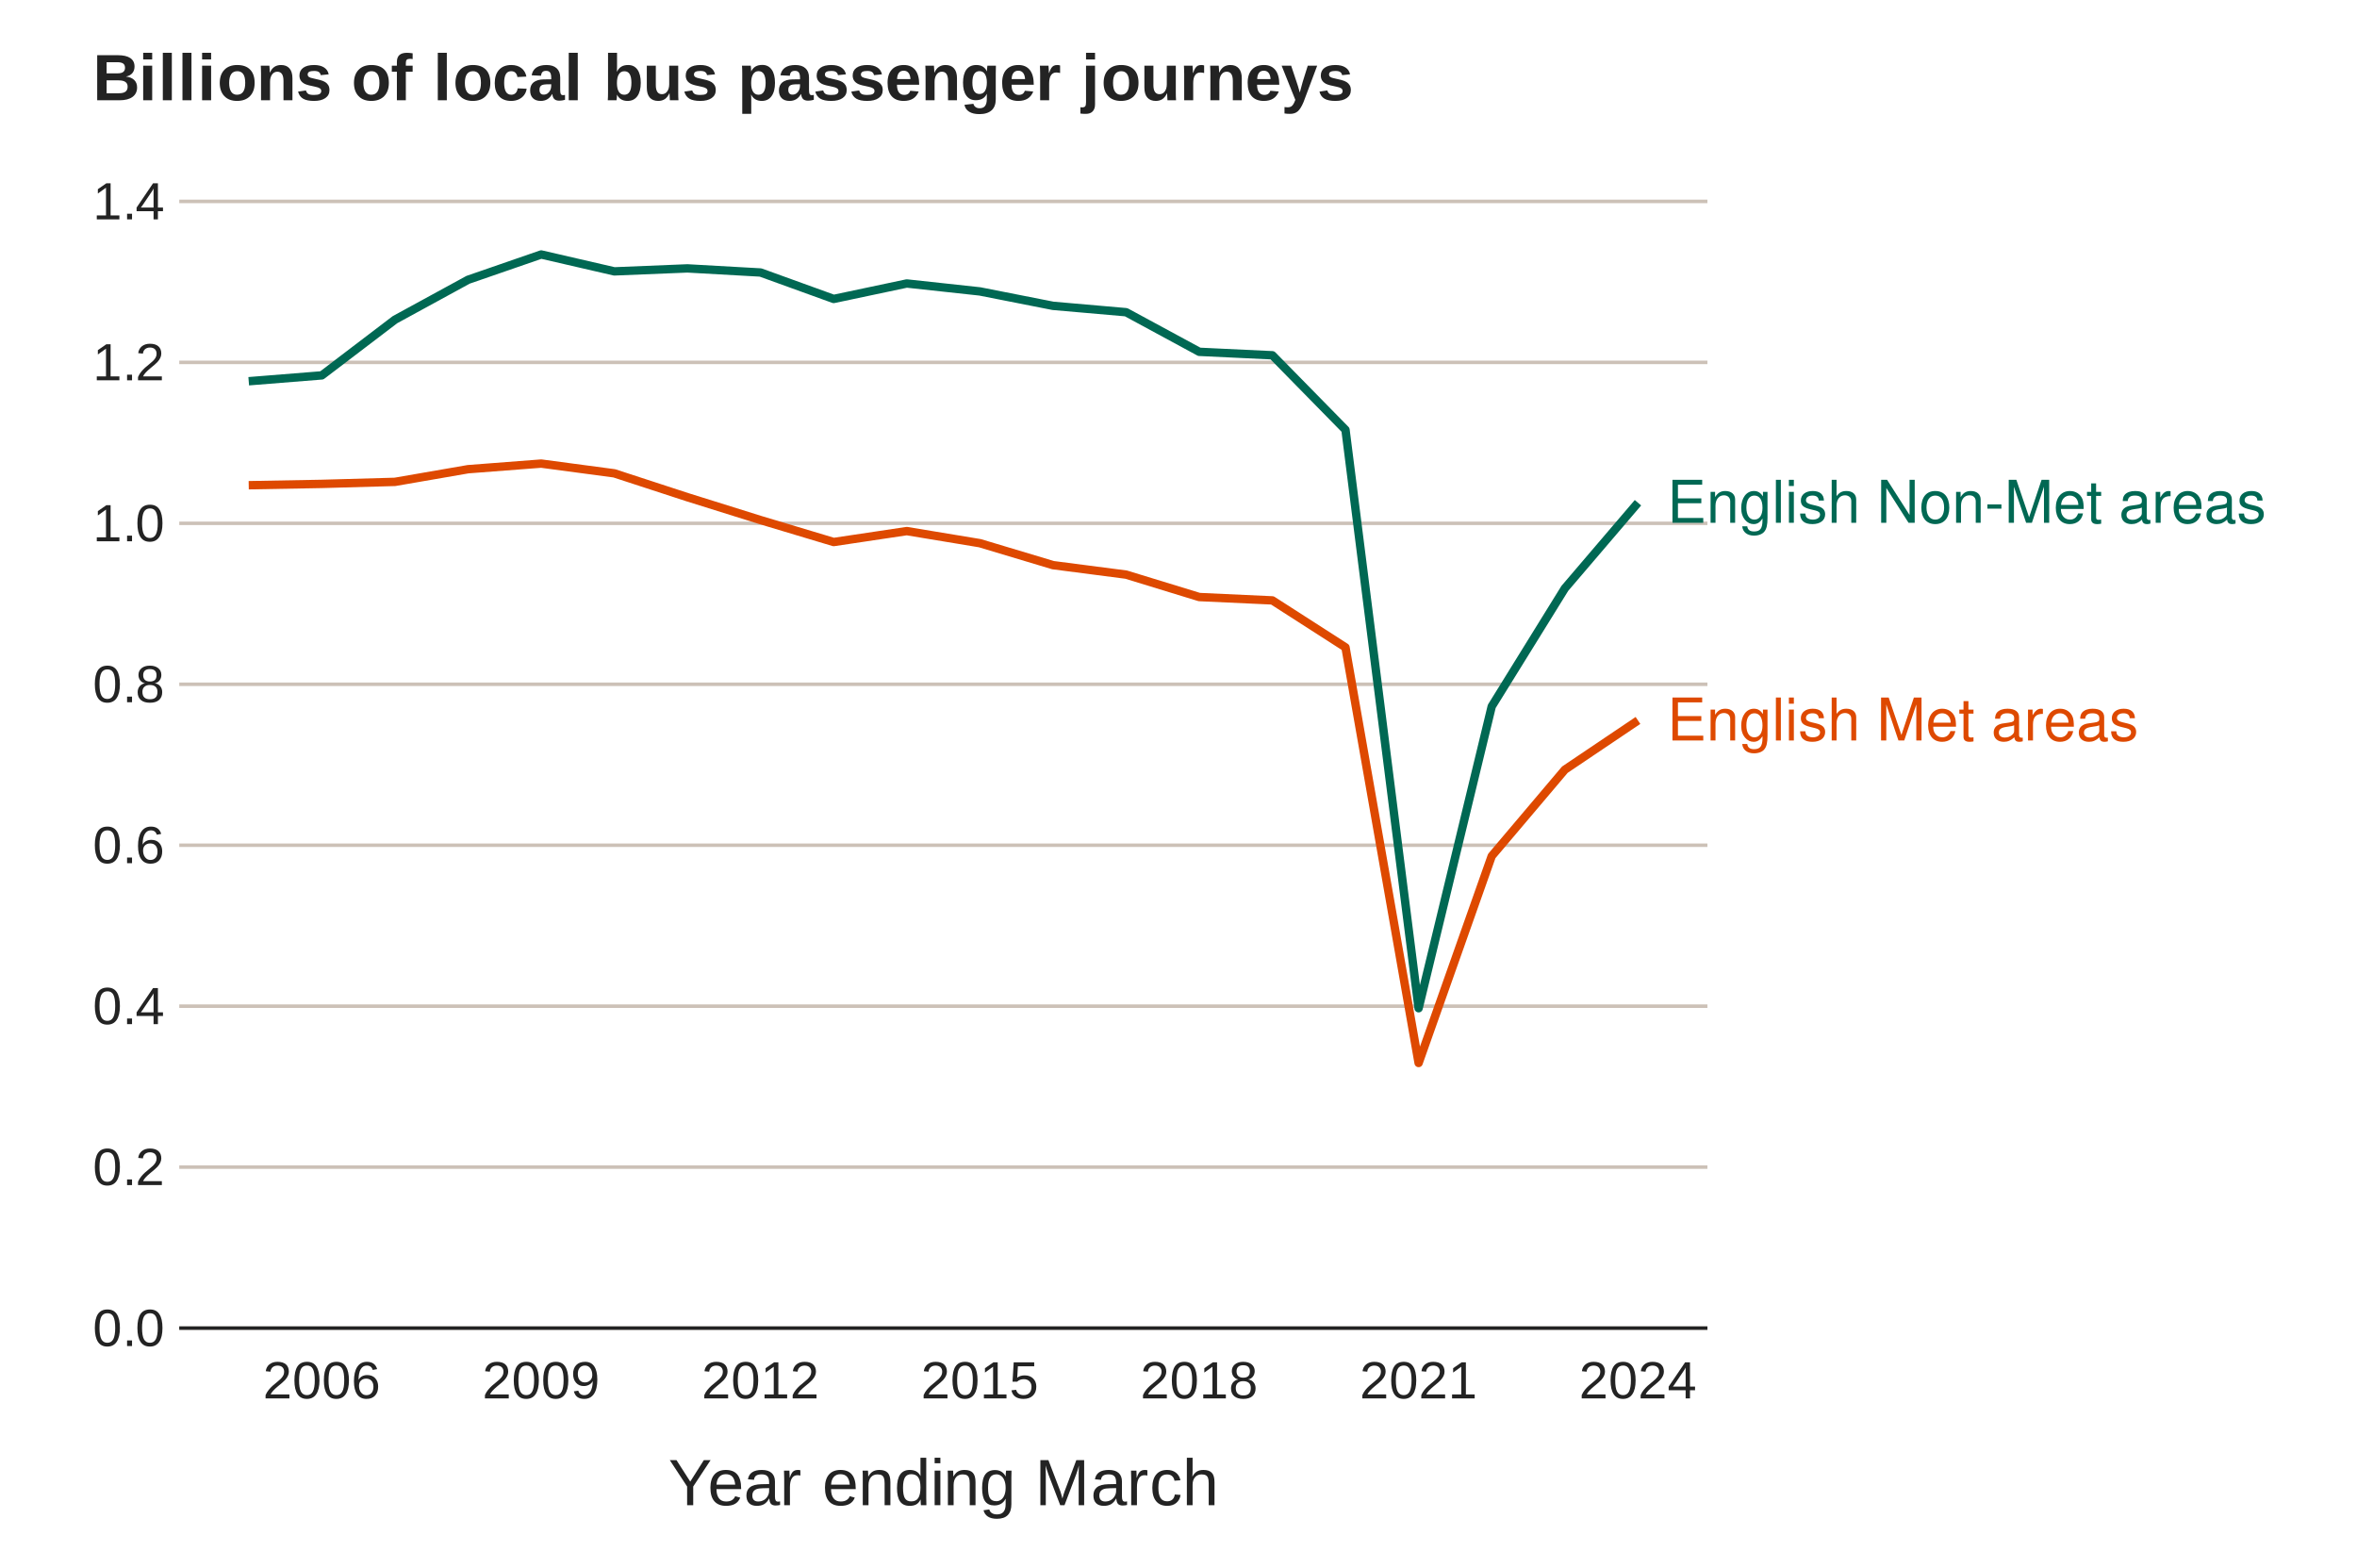 <?xml version="1.0" encoding="UTF-8"?>
<svg xmlns="http://www.w3.org/2000/svg" xmlns:xlink="http://www.w3.org/1999/xlink" width="720pt" height="479pt" viewBox="0 0 720 479" version="1.1">
<defs>
<g>
<symbol overflow="visible" id="glyph0-0">
<path style="stroke:none;" d=""/>
</symbol>
<symbol overflow="visible" id="glyph0-1">
<path style="stroke:none;" d="M 3.297 -5.969 L 10.438 -5.969 L 10.438 -7.453 L 3.297 -7.453 L 3.297 -11.641 L 10.703 -11.641 L 10.703 -13.125 L 1.625 -13.125 L 1.625 0 L 11.031 0 L 11.031 -1.469 L 3.297 -1.469 Z M 3.297 -5.969 "/>
</symbol>
<symbol overflow="visible" id="glyph0-2">
<path style="stroke:none;" d="M 1.266 -9.438 L 1.266 0 L 2.766 0 L 2.766 -5.203 C 2.766 -7.125 3.781 -8.391 5.328 -8.391 C 6.516 -8.391 7.266 -7.672 7.266 -6.531 L 7.266 0 L 8.766 0 L 8.766 -7.125 C 8.766 -8.688 7.594 -9.703 5.781 -9.703 C 4.375 -9.703 3.469 -9.156 2.641 -7.844 L 2.641 -9.438 Z M 1.266 -9.438 "/>
</symbol>
<symbol overflow="visible" id="glyph0-3">
<path style="stroke:none;" d="M 7.266 -9.438 L 7.266 -8.062 C 6.516 -9.203 5.688 -9.703 4.5 -9.703 C 2.219 -9.703 0.625 -7.578 0.625 -4.547 C 0.625 -2.969 1.016 -1.812 1.812 -0.859 C 2.516 -0.031 3.422 0.406 4.391 0.406 C 5.531 0.406 6.344 -0.094 7.125 -1.281 L 7.125 -0.797 C 7.125 1.734 6.422 2.656 4.547 2.656 C 3.281 2.656 2.609 2.156 2.469 1.078 L 0.938 1.078 C 1.078 2.828 2.469 3.922 4.516 3.922 C 5.906 3.922 7.062 3.469 7.672 2.719 C 8.391 1.844 8.656 0.672 8.656 -1.547 L 8.656 -9.438 Z M 4.641 -8.312 C 6.234 -8.312 7.125 -6.984 7.125 -4.594 C 7.125 -2.297 6.203 -0.969 4.641 -0.969 C 3.094 -0.969 2.203 -2.328 2.203 -4.641 C 2.203 -6.953 3.094 -8.312 4.641 -8.312 Z M 4.641 -8.312 "/>
</symbol>
<symbol overflow="visible" id="glyph0-4">
<path style="stroke:none;" d="M 2.734 -13.125 L 1.219 -13.125 L 1.219 0 L 2.734 0 Z M 2.734 -13.125 "/>
</symbol>
<symbol overflow="visible" id="glyph0-5">
<path style="stroke:none;" d="M 2.703 -9.438 L 1.203 -9.438 L 1.203 0 L 2.703 0 Z M 2.703 -13.125 L 1.188 -13.125 L 1.188 -11.234 L 2.703 -11.234 Z M 2.703 -13.125 "/>
</symbol>
<symbol overflow="visible" id="glyph0-6">
<path style="stroke:none;" d="M 7.891 -6.797 C 7.859 -8.656 6.641 -9.703 4.469 -9.703 C 2.266 -9.703 0.844 -8.562 0.844 -6.828 C 0.844 -5.344 1.609 -4.641 3.828 -4.109 L 5.234 -3.766 C 6.281 -3.516 6.703 -3.125 6.703 -2.469 C 6.703 -1.562 5.812 -0.969 4.5 -0.969 C 3.688 -0.969 3 -1.203 2.625 -1.609 C 2.391 -1.875 2.281 -2.141 2.203 -2.812 L 0.609 -2.812 C 0.688 -0.625 1.906 0.406 4.375 0.406 C 6.75 0.406 8.266 -0.75 8.266 -2.578 C 8.266 -3.984 7.469 -4.75 5.594 -5.203 L 4.156 -5.547 C 2.938 -5.828 2.406 -6.234 2.406 -6.891 C 2.406 -7.781 3.188 -8.312 4.406 -8.312 C 5.609 -8.312 6.266 -7.797 6.297 -6.797 Z M 7.891 -6.797 "/>
</symbol>
<symbol overflow="visible" id="glyph0-7">
<path style="stroke:none;" d="M 1.266 -13.125 L 1.266 0 L 2.75 0 L 2.75 -5.203 C 2.75 -7.125 3.766 -8.391 5.312 -8.391 C 5.812 -8.391 6.281 -8.25 6.641 -7.969 C 7.078 -7.656 7.25 -7.203 7.25 -6.531 L 7.25 0 L 8.75 0 L 8.75 -7.125 C 8.75 -8.719 7.609 -9.703 5.781 -9.703 C 4.453 -9.703 3.641 -9.281 2.75 -8.141 L 2.75 -13.125 Z M 1.266 -13.125 "/>
</symbol>
<symbol overflow="visible" id="glyph0-8">
<path style="stroke:none;" d=""/>
</symbol>
<symbol overflow="visible" id="glyph0-9">
<path style="stroke:none;" d="M 8.422 0 L 12.109 -11 L 12.109 0 L 13.703 0 L 13.703 -13.125 L 11.375 -13.125 L 7.562 -1.688 L 3.672 -13.125 L 1.344 -13.125 L 1.344 0 L 2.938 0 L 2.938 -11 L 6.656 0 Z M 8.422 0 "/>
</symbol>
<symbol overflow="visible" id="glyph0-10">
<path style="stroke:none;" d="M 9.234 -4.219 C 9.234 -5.656 9.125 -6.516 8.859 -7.219 C 8.25 -8.766 6.797 -9.703 5.047 -9.703 C 2.406 -9.703 0.719 -7.703 0.719 -4.594 C 0.719 -1.469 2.344 0.406 5 0.406 C 7.156 0.406 8.656 -0.812 9.031 -2.859 L 7.531 -2.859 C 7.109 -1.625 6.266 -0.969 5.062 -0.969 C 4.109 -0.969 3.297 -1.406 2.797 -2.203 C 2.438 -2.734 2.297 -3.281 2.281 -4.219 Z M 2.328 -5.438 C 2.453 -7.188 3.516 -8.312 5.016 -8.312 C 6.547 -8.312 7.609 -7.125 7.609 -5.438 Z M 2.328 -5.438 "/>
</symbol>
<symbol overflow="visible" id="glyph0-11">
<path style="stroke:none;" d="M 4.578 -9.438 L 3.031 -9.438 L 3.031 -12.031 L 1.531 -12.031 L 1.531 -9.438 L 0.25 -9.438 L 0.25 -8.203 L 1.531 -8.203 L 1.531 -1.078 C 1.531 -0.109 2.172 0.406 3.344 0.406 C 3.75 0.406 4.062 0.375 4.578 0.281 L 4.578 -0.969 C 4.359 -0.922 4.156 -0.906 3.859 -0.906 C 3.203 -0.906 3.031 -1.078 3.031 -1.75 L 3.031 -8.203 L 4.578 -8.203 Z M 4.578 -9.438 "/>
</symbol>
<symbol overflow="visible" id="glyph0-12">
<path style="stroke:none;" d="M 9.625 -0.875 C 9.469 -0.844 9.391 -0.844 9.312 -0.844 C 8.781 -0.844 8.5 -1.109 8.5 -1.578 L 8.5 -7.125 C 8.5 -8.797 7.266 -9.703 4.953 -9.703 C 3.562 -9.703 2.469 -9.312 1.812 -8.609 C 1.391 -8.125 1.203 -7.578 1.172 -6.641 L 2.688 -6.641 C 2.812 -7.797 3.484 -8.312 4.891 -8.312 C 6.266 -8.312 7 -7.812 7 -6.906 L 7 -6.516 C 6.984 -5.875 6.656 -5.641 5.438 -5.469 C 3.312 -5.203 2.984 -5.125 2.406 -4.891 C 1.312 -4.422 0.75 -3.594 0.75 -2.375 C 0.75 -0.672 1.938 0.406 3.859 0.406 C 5.047 0.406 6 0 7.062 -0.969 C 7.156 0 7.625 0.406 8.609 0.406 C 8.922 0.406 9.125 0.375 9.625 0.25 Z M 7 -2.969 C 7 -2.469 6.859 -2.156 6.406 -1.75 C 5.797 -1.188 5.062 -0.906 4.172 -0.906 C 3 -0.906 2.328 -1.453 2.328 -2.406 C 2.328 -3.406 2.969 -3.906 4.594 -4.141 C 6.188 -4.359 6.5 -4.422 7 -4.656 Z M 7 -2.969 "/>
</symbol>
<symbol overflow="visible" id="glyph0-13">
<path style="stroke:none;" d="M 1.234 -9.438 L 1.234 0 L 2.75 0 L 2.75 -4.891 C 2.766 -7.156 3.703 -8.172 5.781 -8.125 L 5.781 -9.641 C 5.531 -9.688 5.375 -9.703 5.203 -9.703 C 4.234 -9.703 3.484 -9.125 2.625 -7.719 L 2.625 -9.438 Z M 1.234 -9.438 "/>
</symbol>
<symbol overflow="visible" id="glyph0-14">
<path style="stroke:none;" d="M 11.625 -13.125 L 10.047 -13.125 L 10.047 -2.391 L 3.188 -13.125 L 1.375 -13.125 L 1.375 0 L 2.953 0 L 2.953 -10.641 L 9.734 0 L 11.625 0 Z M 11.625 -13.125 "/>
</symbol>
<symbol overflow="visible" id="glyph0-15">
<path style="stroke:none;" d="M 4.891 -9.703 C 2.234 -9.703 0.641 -7.812 0.641 -4.641 C 0.641 -1.453 2.234 0.406 4.906 0.406 C 7.578 0.406 9.188 -1.469 9.188 -4.578 C 9.188 -7.844 7.625 -9.703 4.891 -9.703 Z M 4.906 -8.312 C 6.609 -8.312 7.609 -6.938 7.609 -4.594 C 7.609 -2.359 6.562 -0.969 4.906 -0.969 C 3.234 -0.969 2.219 -2.359 2.219 -4.641 C 2.219 -6.938 3.234 -8.312 4.906 -8.312 Z M 4.906 -8.312 "/>
</symbol>
<symbol overflow="visible" id="glyph0-16">
<path style="stroke:none;" d="M 5.109 -5.609 L 0.828 -5.609 L 0.828 -4.312 L 5.109 -4.312 Z M 5.109 -5.609 "/>
</symbol>
<symbol overflow="visible" id="glyph1-0">
<path style="stroke:none;" d="M 1.609 -11.016 L 10.391 -11.016 L 10.391 0 L 1.609 0 Z M 2.203 -10.422 L 2.203 -0.594 L 9.797 -0.594 L 9.797 -10.422 Z M 2.203 -10.422 "/>
</symbol>
<symbol overflow="visible" id="glyph1-1">
<path style="stroke:none;" d="M 8.281 -5.516 C 8.281 -3.672 7.953 -2.266 7.297 -1.297 C 6.648 -0.328 5.695 0.156 4.438 0.156 C 3.164 0.156 2.211 -0.32 1.578 -1.281 C 0.941 -2.25 0.625 -3.66 0.625 -5.516 C 0.625 -7.398 0.93 -8.812 1.547 -9.75 C 2.172 -10.695 3.148 -11.172 4.484 -11.172 C 5.773 -11.172 6.727 -10.691 7.344 -9.734 C 7.969 -8.785 8.281 -7.379 8.281 -5.516 Z M 6.844 -5.516 C 6.844 -7.098 6.66 -8.242 6.297 -8.953 C 5.93 -9.672 5.328 -10.031 4.484 -10.031 C 3.617 -10.031 2.992 -9.676 2.609 -8.969 C 2.234 -8.27 2.047 -7.117 2.047 -5.516 C 2.047 -3.953 2.238 -2.805 2.625 -2.078 C 3.008 -1.359 3.617 -1 4.453 -1 C 5.273 -1 5.879 -1.367 6.266 -2.109 C 6.648 -2.848 6.844 -3.984 6.844 -5.516 Z M 6.844 -5.516 "/>
</symbol>
<symbol overflow="visible" id="glyph1-2">
<path style="stroke:none;" d="M 1.469 0 L 1.469 -1.719 L 2.984 -1.719 L 2.984 0 Z M 1.469 0 "/>
</symbol>
<symbol overflow="visible" id="glyph1-3">
<path style="stroke:none;" d="M 0.812 0 L 0.812 -1 C 1.07 -1.602 1.395 -2.141 1.781 -2.609 C 2.164 -3.078 2.566 -3.5 2.984 -3.875 C 3.41 -4.25 3.828 -4.598 4.234 -4.922 C 4.648 -5.242 5.023 -5.566 5.359 -5.891 C 5.691 -6.211 5.961 -6.551 6.172 -6.906 C 6.379 -7.258 6.484 -7.66 6.484 -8.109 C 6.484 -8.711 6.305 -9.18 5.953 -9.516 C 5.598 -9.848 5.102 -10.016 4.469 -10.016 C 3.875 -10.016 3.379 -9.852 2.984 -9.531 C 2.598 -9.207 2.375 -8.75 2.312 -8.156 L 0.875 -8.297 C 0.977 -9.172 1.348 -9.867 1.984 -10.391 C 2.629 -10.91 3.457 -11.172 4.469 -11.172 C 5.582 -11.172 6.438 -10.91 7.031 -10.391 C 7.625 -9.867 7.922 -9.125 7.922 -8.156 C 7.922 -7.727 7.82 -7.301 7.625 -6.875 C 7.438 -6.457 7.148 -6.035 6.766 -5.609 C 6.379 -5.191 5.641 -4.539 4.547 -3.656 C 3.953 -3.164 3.477 -2.723 3.125 -2.328 C 2.77 -1.941 2.516 -1.566 2.359 -1.203 L 8.094 -1.203 L 8.094 0 Z M 0.812 0 "/>
</symbol>
<symbol overflow="visible" id="glyph1-4">
<path style="stroke:none;" d="M 6.891 -2.5 L 6.891 0 L 5.562 0 L 5.562 -2.5 L 0.375 -2.5 L 0.375 -3.594 L 5.406 -11.016 L 6.891 -11.016 L 6.891 -3.609 L 8.438 -3.609 L 8.438 -2.5 Z M 5.562 -9.422 C 5.551 -9.391 5.477 -9.25 5.344 -9 C 5.207 -8.758 5.102 -8.594 5.031 -8.5 L 2.219 -4.344 L 1.797 -3.766 L 1.672 -3.609 L 5.562 -3.609 Z M 5.562 -9.422 "/>
</symbol>
<symbol overflow="visible" id="glyph1-5">
<path style="stroke:none;" d="M 8.203 -3.609 C 8.203 -2.441 7.883 -1.52 7.25 -0.844 C 6.625 -0.176 5.754 0.156 4.641 0.156 C 3.398 0.156 2.453 -0.301 1.797 -1.219 C 1.141 -2.145 0.812 -3.488 0.812 -5.25 C 0.812 -7.156 1.148 -8.617 1.828 -9.641 C 2.516 -10.66 3.488 -11.172 4.75 -11.172 C 6.414 -11.172 7.461 -10.426 7.891 -8.938 L 6.547 -8.688 C 6.273 -9.582 5.672 -10.031 4.734 -10.031 C 3.93 -10.031 3.312 -9.656 2.875 -8.906 C 2.438 -8.164 2.219 -7.086 2.219 -5.672 C 2.469 -6.141 2.82 -6.5 3.281 -6.75 C 3.75 -7 4.285 -7.125 4.891 -7.125 C 5.898 -7.125 6.703 -6.805 7.297 -6.172 C 7.898 -5.535 8.203 -4.68 8.203 -3.609 Z M 6.766 -3.547 C 6.766 -4.336 6.566 -4.945 6.172 -5.375 C 5.785 -5.812 5.242 -6.031 4.547 -6.031 C 3.891 -6.031 3.359 -5.836 2.953 -5.453 C 2.555 -5.078 2.359 -4.551 2.359 -3.875 C 2.359 -3.031 2.566 -2.336 2.984 -1.797 C 3.398 -1.254 3.938 -0.984 4.594 -0.984 C 5.27 -0.984 5.801 -1.207 6.188 -1.656 C 6.57 -2.113 6.766 -2.742 6.766 -3.547 Z M 6.766 -3.547 "/>
</symbol>
<symbol overflow="visible" id="glyph1-6">
<path style="stroke:none;" d="M 8.203 -3.078 C 8.203 -2.055 7.879 -1.258 7.234 -0.688 C 6.586 -0.125 5.66 0.156 4.453 0.156 C 3.273 0.156 2.352 -0.117 1.688 -0.672 C 1.031 -1.234 0.703 -2.031 0.703 -3.062 C 0.703 -3.781 0.906 -4.383 1.312 -4.875 C 1.727 -5.363 2.254 -5.66 2.891 -5.766 L 2.891 -5.797 C 2.297 -5.93 1.82 -6.234 1.469 -6.703 C 1.125 -7.172 0.953 -7.723 0.953 -8.359 C 0.953 -9.191 1.266 -9.867 1.891 -10.391 C 2.523 -10.91 3.367 -11.172 4.422 -11.172 C 5.504 -11.172 6.359 -10.914 6.984 -10.406 C 7.617 -9.895 7.938 -9.207 7.938 -8.344 C 7.938 -7.707 7.758 -7.156 7.406 -6.688 C 7.062 -6.219 6.586 -5.926 5.984 -5.812 L 5.984 -5.781 C 6.68 -5.664 7.223 -5.363 7.609 -4.875 C 8.004 -4.395 8.203 -3.797 8.203 -3.078 Z M 6.469 -8.266 C 6.469 -9.504 5.785 -10.125 4.422 -10.125 C 3.766 -10.125 3.258 -9.969 2.906 -9.656 C 2.562 -9.344 2.391 -8.879 2.391 -8.266 C 2.391 -7.629 2.566 -7.145 2.922 -6.812 C 3.285 -6.488 3.789 -6.328 4.438 -6.328 C 5.102 -6.328 5.609 -6.477 5.953 -6.781 C 6.297 -7.082 6.469 -7.578 6.469 -8.266 Z M 6.75 -3.203 C 6.75 -3.891 6.547 -4.406 6.141 -4.75 C 5.734 -5.094 5.16 -5.266 4.422 -5.266 C 3.711 -5.266 3.156 -5.078 2.75 -4.703 C 2.352 -4.336 2.156 -3.828 2.156 -3.172 C 2.156 -1.66 2.926 -0.906 4.469 -0.906 C 5.238 -0.906 5.812 -1.086 6.188 -1.453 C 6.562 -1.816 6.75 -2.398 6.75 -3.203 Z M 6.75 -3.203 "/>
</symbol>
<symbol overflow="visible" id="glyph1-7">
<path style="stroke:none;" d="M 1.219 0 L 1.219 -1.203 L 4.031 -1.203 L 4.031 -9.672 L 1.547 -7.891 L 1.547 -9.219 L 4.141 -11.016 L 5.438 -11.016 L 5.438 -1.203 L 8.125 -1.203 L 8.125 0 Z M 1.219 0 "/>
</symbol>
<symbol overflow="visible" id="glyph1-8">
<path style="stroke:none;" d="M 8.141 -5.734 C 8.141 -3.836 7.797 -2.379 7.109 -1.359 C 6.422 -0.348 5.438 0.156 4.156 0.156 C 3.301 0.156 2.613 -0.023 2.094 -0.391 C 1.57 -0.754 1.203 -1.336 0.984 -2.141 L 2.328 -2.359 C 2.609 -1.441 3.227 -0.984 4.188 -0.984 C 4.988 -0.984 5.609 -1.359 6.047 -2.109 C 6.492 -2.859 6.727 -3.926 6.75 -5.312 C 6.539 -4.844 6.18 -4.469 5.672 -4.188 C 5.172 -3.906 4.617 -3.766 4.016 -3.766 C 3.023 -3.766 2.234 -4.102 1.641 -4.781 C 1.047 -5.457 0.75 -6.352 0.75 -7.469 C 0.75 -8.625 1.07 -9.531 1.719 -10.188 C 2.363 -10.844 3.266 -11.172 4.422 -11.172 C 5.641 -11.172 6.562 -10.719 7.188 -9.812 C 7.82 -8.906 8.141 -7.547 8.141 -5.734 Z M 6.609 -7.094 C 6.609 -7.977 6.406 -8.688 6 -9.219 C 5.594 -9.758 5.051 -10.031 4.375 -10.031 C 3.695 -10.031 3.16 -9.801 2.766 -9.344 C 2.379 -8.883 2.188 -8.258 2.188 -7.469 C 2.188 -6.664 2.379 -6.031 2.766 -5.562 C 3.16 -5.102 3.691 -4.875 4.359 -4.875 C 4.766 -4.875 5.141 -4.961 5.484 -5.141 C 5.836 -5.328 6.113 -5.586 6.312 -5.922 C 6.508 -6.266 6.609 -6.656 6.609 -7.094 Z M 6.609 -7.094 "/>
</symbol>
<symbol overflow="visible" id="glyph1-9">
<path style="stroke:none;" d="M 8.234 -3.594 C 8.234 -2.426 7.883 -1.508 7.188 -0.844 C 6.5 -0.176 5.547 0.156 4.328 0.156 C 3.297 0.156 2.461 -0.066 1.828 -0.516 C 1.203 -0.961 0.805 -1.613 0.641 -2.469 L 2.062 -2.625 C 2.363 -1.539 3.129 -1 4.359 -1 C 5.109 -1 5.695 -1.223 6.125 -1.672 C 6.551 -2.129 6.766 -2.758 6.766 -3.562 C 6.766 -4.25 6.551 -4.805 6.125 -5.234 C 5.695 -5.66 5.117 -5.875 4.391 -5.875 C 4.004 -5.875 3.645 -5.812 3.312 -5.688 C 2.988 -5.57 2.664 -5.375 2.344 -5.094 L 0.969 -5.094 L 1.328 -11.016 L 7.594 -11.016 L 7.594 -9.812 L 2.609 -9.812 L 2.406 -6.328 C 3.008 -6.797 3.766 -7.031 4.672 -7.031 C 5.754 -7.031 6.617 -6.711 7.266 -6.078 C 7.91 -5.441 8.234 -4.613 8.234 -3.594 Z M 8.234 -3.594 "/>
</symbol>
<symbol overflow="visible" id="glyph2-0">
<path style="stroke:none;" d="M 2 -13.766 L 12.984 -13.766 L 12.984 0 L 2 0 Z M 2.75 -13.016 L 2.75 -0.75 L 12.25 -0.75 L 12.25 -13.016 Z M 2.75 -13.016 "/>
</symbol>
<symbol overflow="visible" id="glyph2-1">
<path style="stroke:none;" d="M 7.594 -5.703 L 7.594 0 L 5.734 0 L 5.734 -5.703 L 0.438 -13.766 L 2.484 -13.766 L 6.688 -7.203 L 10.844 -13.766 L 12.906 -13.766 Z M 7.594 -5.703 "/>
</symbol>
<symbol overflow="visible" id="glyph2-2">
<path style="stroke:none;" d="M 2.703 -4.906 C 2.703 -3.695 2.953 -2.766 3.453 -2.109 C 3.953 -1.453 4.68 -1.125 5.641 -1.125 C 6.398 -1.125 7.008 -1.273 7.469 -1.578 C 7.938 -1.891 8.25 -2.281 8.406 -2.75 L 9.953 -2.312 C 9.316 -0.633 7.879 0.203 5.641 0.203 C 4.078 0.203 2.883 -0.258 2.062 -1.188 C 1.25 -2.125 0.844 -3.516 0.844 -5.359 C 0.844 -7.098 1.25 -8.43 2.062 -9.359 C 2.883 -10.297 4.055 -10.766 5.578 -10.766 C 8.68 -10.766 10.234 -8.891 10.234 -5.141 L 10.234 -4.906 Z M 8.422 -6.266 C 8.316 -7.379 8.031 -8.191 7.562 -8.703 C 7.094 -9.211 6.422 -9.469 5.547 -9.469 C 4.691 -9.469 4.016 -9.18 3.516 -8.609 C 3.023 -8.035 2.758 -7.254 2.719 -6.266 Z M 8.422 -6.266 "/>
</symbol>
<symbol overflow="visible" id="glyph2-3">
<path style="stroke:none;" d="M 4.047 0.203 C 2.984 0.203 2.18 -0.078 1.641 -0.641 C 1.109 -1.203 0.844 -1.973 0.844 -2.953 C 0.844 -4.047 1.203 -4.883 1.922 -5.469 C 2.648 -6.051 3.812 -6.363 5.406 -6.406 L 7.781 -6.453 L 7.781 -7.016 C 7.781 -7.879 7.598 -8.492 7.234 -8.859 C 6.867 -9.234 6.297 -9.422 5.516 -9.422 C 4.734 -9.422 4.16 -9.285 3.797 -9.016 C 3.441 -8.754 3.227 -8.332 3.156 -7.75 L 1.312 -7.906 C 1.613 -9.812 3.031 -10.766 5.562 -10.766 C 6.883 -10.766 7.879 -10.457 8.547 -9.844 C 9.223 -9.238 9.562 -8.359 9.562 -7.203 L 9.562 -2.656 C 9.562 -2.133 9.629 -1.738 9.766 -1.469 C 9.898 -1.207 10.16 -1.078 10.547 -1.078 C 10.711 -1.078 10.906 -1.102 11.125 -1.156 L 11.125 -0.062 C 10.676 0.039 10.223 0.094 9.766 0.094 C 9.117 0.094 8.645 -0.07 8.344 -0.406 C 8.051 -0.75 7.883 -1.285 7.844 -2.016 L 7.781 -2.016 C 7.332 -1.211 6.812 -0.641 6.219 -0.297 C 5.625 0.035 4.898 0.203 4.047 0.203 Z M 4.438 -1.125 C 5.082 -1.125 5.656 -1.27 6.156 -1.562 C 6.664 -1.852 7.062 -2.254 7.344 -2.766 C 7.633 -3.273 7.781 -3.801 7.781 -4.344 L 7.781 -5.219 L 5.859 -5.172 C 5.035 -5.16 4.41 -5.078 3.984 -4.922 C 3.555 -4.766 3.227 -4.523 3 -4.203 C 2.77 -3.879 2.656 -3.453 2.656 -2.922 C 2.656 -2.348 2.805 -1.906 3.109 -1.594 C 3.422 -1.281 3.863 -1.125 4.438 -1.125 Z M 4.438 -1.125 "/>
</symbol>
<symbol overflow="visible" id="glyph2-4">
<path style="stroke:none;" d="M 1.391 0 L 1.391 -8.109 C 1.391 -8.848 1.367 -9.664 1.328 -10.562 L 2.984 -10.562 C 3.035 -9.363 3.062 -8.645 3.062 -8.406 L 3.109 -8.406 C 3.391 -9.312 3.711 -9.93 4.078 -10.266 C 4.441 -10.598 4.953 -10.766 5.609 -10.766 C 5.848 -10.766 6.086 -10.734 6.328 -10.672 L 6.328 -9.047 C 6.098 -9.117 5.785 -9.156 5.391 -9.156 C 4.66 -9.156 4.102 -8.836 3.719 -8.203 C 3.332 -7.578 3.141 -6.68 3.141 -5.516 L 3.141 0 Z M 1.391 0 "/>
</symbol>
<symbol overflow="visible" id="glyph2-5">
<path style="stroke:none;" d=""/>
</symbol>
<symbol overflow="visible" id="glyph2-6">
<path style="stroke:none;" d="M 8.062 0 L 8.062 -6.703 C 8.062 -7.398 7.988 -7.938 7.844 -8.312 C 7.707 -8.695 7.488 -8.973 7.188 -9.141 C 6.895 -9.316 6.457 -9.406 5.875 -9.406 C 5.031 -9.406 4.363 -9.113 3.875 -8.531 C 3.383 -7.957 3.141 -7.156 3.141 -6.125 L 3.141 0 L 1.391 0 L 1.391 -8.312 C 1.391 -9.539 1.367 -10.289 1.328 -10.562 L 2.984 -10.562 C 2.992 -10.531 3 -10.441 3 -10.297 C 3.008 -10.16 3.02 -10 3.031 -9.812 C 3.039 -9.625 3.051 -9.273 3.062 -8.766 L 3.094 -8.766 C 3.5 -9.492 3.969 -10.008 4.5 -10.312 C 5.031 -10.613 5.688 -10.766 6.469 -10.766 C 7.633 -10.766 8.484 -10.473 9.016 -9.891 C 9.555 -9.316 9.828 -8.367 9.828 -7.047 L 9.828 0 Z M 8.062 0 "/>
</symbol>
<symbol overflow="visible" id="glyph2-7">
<path style="stroke:none;" d="M 8.016 -1.703 C 7.691 -1.023 7.258 -0.535 6.719 -0.234 C 6.188 0.055 5.523 0.203 4.734 0.203 C 3.391 0.203 2.406 -0.242 1.781 -1.141 C 1.156 -2.047 0.844 -3.41 0.844 -5.234 C 0.844 -8.922 2.141 -10.766 4.734 -10.766 C 5.523 -10.766 6.188 -10.617 6.719 -10.328 C 7.258 -10.035 7.691 -9.566 8.016 -8.922 L 8.031 -8.922 L 8.016 -10.109 L 8.016 -14.5 L 9.781 -14.5 L 9.781 -2.172 C 9.781 -1.078 9.797 -0.352 9.828 0 L 8.156 0 C 8.133 -0.102 8.113 -0.344 8.094 -0.719 C 8.07 -1.102 8.062 -1.43 8.062 -1.703 Z M 2.688 -5.297 C 2.688 -3.816 2.879 -2.754 3.266 -2.109 C 3.66 -1.473 4.297 -1.156 5.172 -1.156 C 6.172 -1.156 6.895 -1.5 7.344 -2.188 C 7.789 -2.883 8.016 -3.957 8.016 -5.406 C 8.016 -6.812 7.789 -7.836 7.344 -8.484 C 6.895 -9.141 6.18 -9.469 5.203 -9.469 C 4.316 -9.469 3.676 -9.141 3.281 -8.484 C 2.883 -7.828 2.688 -6.766 2.688 -5.297 Z M 2.688 -5.297 "/>
</symbol>
<symbol overflow="visible" id="glyph2-8">
<path style="stroke:none;" d="M 1.344 -12.812 L 1.344 -14.5 L 3.094 -14.5 L 3.094 -12.812 Z M 1.344 0 L 1.344 -10.562 L 3.094 -10.562 L 3.094 0 Z M 1.344 0 "/>
</symbol>
<symbol overflow="visible" id="glyph2-9">
<path style="stroke:none;" d="M 5.359 4.156 C 4.203 4.156 3.281 3.926 2.594 3.469 C 1.914 3.02 1.477 2.379 1.281 1.547 L 3.047 1.297 C 3.16 1.773 3.414 2.145 3.812 2.406 C 4.219 2.676 4.75 2.812 5.406 2.812 C 7.156 2.812 8.031 1.785 8.031 -0.266 L 8.031 -1.969 L 8.016 -1.969 C 7.68 -1.289 7.223 -0.781 6.641 -0.438 C 6.055 -0.094 5.379 0.078 4.609 0.078 C 3.316 0.078 2.363 -0.348 1.75 -1.203 C 1.145 -2.066 0.844 -3.422 0.844 -5.266 C 0.844 -7.129 1.164 -8.504 1.812 -9.391 C 2.469 -10.285 3.469 -10.734 4.812 -10.734 C 5.551 -10.734 6.195 -10.562 6.75 -10.219 C 7.301 -9.875 7.727 -9.391 8.031 -8.766 L 8.047 -8.766 C 8.047 -8.953 8.055 -9.285 8.078 -9.766 C 8.109 -10.254 8.141 -10.52 8.172 -10.562 L 9.828 -10.562 C 9.797 -10.219 9.781 -9.488 9.781 -8.375 L 9.781 -0.297 C 9.781 2.672 8.305 4.156 5.359 4.156 Z M 8.031 -5.281 C 8.031 -6.145 7.91 -6.883 7.672 -7.5 C 7.441 -8.125 7.113 -8.598 6.688 -8.922 C 6.258 -9.254 5.773 -9.422 5.234 -9.422 C 4.336 -9.422 3.68 -9.094 3.266 -8.438 C 2.859 -7.789 2.656 -6.738 2.656 -5.281 C 2.656 -3.832 2.848 -2.789 3.234 -2.156 C 3.617 -1.531 4.273 -1.219 5.203 -1.219 C 5.754 -1.219 6.242 -1.379 6.672 -1.703 C 7.109 -2.035 7.441 -2.504 7.672 -3.109 C 7.91 -3.723 8.031 -4.445 8.031 -5.281 Z M 8.031 -5.281 "/>
</symbol>
<symbol overflow="visible" id="glyph2-10">
<path style="stroke:none;" d="M 13.344 0 L 13.344 -9.188 C 13.344 -10.195 13.367 -11.172 13.422 -12.109 C 13.109 -10.941 12.82 -10.031 12.562 -9.375 L 9.016 0 L 7.703 0 L 4.109 -9.375 L 3.562 -11.031 L 3.234 -12.109 L 3.266 -11.031 L 3.297 -9.188 L 3.297 0 L 1.641 0 L 1.641 -13.766 L 4.094 -13.766 L 7.75 -4.219 C 7.883 -3.832 8.008 -3.422 8.125 -2.984 C 8.25 -2.547 8.332 -2.227 8.375 -2.031 C 8.426 -2.289 8.535 -2.688 8.703 -3.219 C 8.867 -3.75 8.977 -4.082 9.031 -4.219 L 12.625 -13.766 L 15.016 -13.766 L 15.016 0 Z M 13.344 0 "/>
</symbol>
<symbol overflow="visible" id="glyph2-11">
<path style="stroke:none;" d="M 2.688 -5.328 C 2.688 -3.922 2.906 -2.879 3.344 -2.203 C 3.789 -1.523 4.461 -1.188 5.359 -1.188 C 5.984 -1.188 6.504 -1.352 6.922 -1.688 C 7.336 -2.031 7.598 -2.555 7.703 -3.266 L 9.469 -3.141 C 9.332 -2.129 8.898 -1.316 8.172 -0.703 C 7.441 -0.098 6.52 0.203 5.406 0.203 C 3.926 0.203 2.797 -0.266 2.016 -1.203 C 1.234 -2.141 0.844 -3.504 0.844 -5.297 C 0.844 -7.066 1.234 -8.422 2.016 -9.359 C 2.797 -10.297 3.914 -10.766 5.375 -10.766 C 6.457 -10.766 7.352 -10.484 8.062 -9.922 C 8.781 -9.359 9.234 -8.586 9.422 -7.609 L 7.609 -7.469 C 7.516 -8.051 7.281 -8.516 6.906 -8.859 C 6.539 -9.211 6.016 -9.391 5.328 -9.391 C 4.398 -9.391 3.727 -9.078 3.312 -8.453 C 2.895 -7.836 2.688 -6.797 2.688 -5.328 Z M 2.688 -5.328 "/>
</symbol>
<symbol overflow="visible" id="glyph2-12">
<path style="stroke:none;" d="M 3.094 -8.766 C 3.469 -9.453 3.922 -9.957 4.453 -10.281 C 4.984 -10.602 5.656 -10.766 6.469 -10.766 C 7.613 -10.766 8.457 -10.477 9 -9.906 C 9.551 -9.332 9.828 -8.379 9.828 -7.047 L 9.828 0 L 8.062 0 L 8.062 -6.703 C 8.062 -7.441 7.988 -7.988 7.844 -8.344 C 7.707 -8.707 7.484 -8.973 7.172 -9.141 C 6.859 -9.316 6.426 -9.406 5.875 -9.406 C 5.051 -9.406 4.391 -9.117 3.891 -8.547 C 3.391 -7.973 3.141 -7.203 3.141 -6.234 L 3.141 0 L 1.391 0 L 1.391 -14.5 L 3.141 -14.5 L 3.141 -10.719 C 3.141 -10.32 3.129 -9.91 3.109 -9.484 C 3.086 -9.066 3.07 -8.828 3.062 -8.766 Z M 3.094 -8.766 "/>
</symbol>
<symbol overflow="visible" id="glyph3-0">
<path style="stroke:none;" d="M 2 -13.766 L 12.984 -13.766 L 12.984 0 L 2 0 Z M 2.75 -13.016 L 2.75 -0.75 L 12.25 -0.75 L 12.25 -13.016 Z M 2.75 -13.016 "/>
</symbol>
<symbol overflow="visible" id="glyph3-1">
<path style="stroke:none;" d="M 13.531 -3.922 C 13.531 -2.672 13.062 -1.703 12.125 -1.016 C 11.188 -0.336 9.883 0 8.219 0 L 1.344 0 L 1.344 -13.766 L 7.641 -13.766 C 9.316 -13.766 10.586 -13.473 11.453 -12.891 C 12.316 -12.305 12.75 -11.441 12.75 -10.297 C 12.75 -9.516 12.531 -8.852 12.094 -8.312 C 11.664 -7.781 11.008 -7.422 10.125 -7.234 C 11.227 -7.109 12.07 -6.758 12.656 -6.188 C 13.238 -5.613 13.531 -4.859 13.531 -3.922 Z M 9.844 -9.906 C 9.844 -10.531 9.645 -10.973 9.25 -11.234 C 8.852 -11.492 8.27 -11.625 7.5 -11.625 L 4.219 -11.625 L 4.219 -8.219 L 7.516 -8.219 C 8.328 -8.219 8.914 -8.359 9.281 -8.641 C 9.656 -8.922 9.844 -9.344 9.844 -9.906 Z M 10.641 -4.156 C 10.641 -5.438 9.719 -6.078 7.875 -6.078 L 4.219 -6.078 L 4.219 -2.141 L 7.984 -2.141 C 8.898 -2.141 9.57 -2.305 10 -2.641 C 10.426 -2.973 10.641 -3.477 10.641 -4.156 Z M 10.641 -4.156 "/>
</symbol>
<symbol overflow="visible" id="glyph3-2">
<path style="stroke:none;" d="M 1.391 -12.469 L 1.391 -14.5 L 4.141 -14.5 L 4.141 -12.469 Z M 1.391 0 L 1.391 -10.562 L 4.141 -10.562 L 4.141 0 Z M 1.391 0 "/>
</symbol>
<symbol overflow="visible" id="glyph3-3">
<path style="stroke:none;" d="M 1.391 0 L 1.391 -14.5 L 4.141 -14.5 L 4.141 0 Z M 1.391 0 "/>
</symbol>
<symbol overflow="visible" id="glyph3-4">
<path style="stroke:none;" d="M 11.438 -5.297 C 11.438 -3.578 10.957 -2.227 10 -1.25 C 9.051 -0.281 7.738 0.203 6.062 0.203 C 4.414 0.203 3.125 -0.285 2.188 -1.266 C 1.25 -2.242 0.781 -3.586 0.781 -5.297 C 0.781 -6.992 1.25 -8.328 2.188 -9.297 C 3.125 -10.273 4.438 -10.766 6.125 -10.766 C 7.852 -10.766 9.172 -10.289 10.078 -9.344 C 10.984 -8.406 11.438 -7.055 11.438 -5.297 Z M 8.562 -5.297 C 8.562 -6.547 8.352 -7.453 7.938 -8.016 C 7.531 -8.586 6.938 -8.875 6.156 -8.875 C 4.488 -8.875 3.656 -7.68 3.656 -5.297 C 3.656 -4.117 3.859 -3.223 4.266 -2.609 C 4.68 -1.992 5.27 -1.688 6.031 -1.688 C 7.719 -1.688 8.562 -2.891 8.562 -5.297 Z M 8.562 -5.297 "/>
</symbol>
<symbol overflow="visible" id="glyph3-5">
<path style="stroke:none;" d="M 8.25 0 L 8.25 -5.922 C 8.25 -7.785 7.617 -8.719 6.359 -8.719 C 5.691 -8.719 5.156 -8.43 4.75 -7.859 C 4.344 -7.285 4.141 -6.555 4.141 -5.672 L 4.141 0 L 1.391 0 L 1.391 -8.203 C 1.391 -8.766 1.379 -9.227 1.359 -9.594 C 1.348 -9.957 1.332 -10.281 1.312 -10.562 L 3.938 -10.562 C 3.957 -10.438 3.984 -10.102 4.016 -9.562 C 4.047 -9.031 4.062 -8.664 4.062 -8.469 L 4.109 -8.469 C 4.473 -9.27 4.938 -9.852 5.5 -10.219 C 6.062 -10.582 6.727 -10.766 7.5 -10.766 C 8.625 -10.766 9.484 -10.422 10.078 -9.734 C 10.68 -9.047 10.984 -8.035 10.984 -6.703 L 10.984 0 Z M 8.25 0 "/>
</symbol>
<symbol overflow="visible" id="glyph3-6">
<path style="stroke:none;" d="M 10.297 -3.094 C 10.297 -2.062 9.879 -1.254 9.047 -0.672 C 8.211 -0.086 7.055 0.203 5.578 0.203 C 4.129 0.203 3.016 -0.023 2.234 -0.484 C 1.461 -0.953 0.953 -1.672 0.703 -2.641 L 3.109 -3 C 3.254 -2.5 3.492 -2.145 3.828 -1.938 C 4.16 -1.727 4.742 -1.625 5.578 -1.625 C 6.348 -1.625 6.906 -1.719 7.25 -1.906 C 7.602 -2.102 7.781 -2.41 7.781 -2.828 C 7.781 -3.172 7.641 -3.441 7.359 -3.641 C 7.078 -3.836 6.598 -4.004 5.922 -4.141 C 4.367 -4.441 3.32 -4.723 2.781 -4.984 C 2.238 -5.254 1.828 -5.598 1.547 -6.016 C 1.266 -6.441 1.125 -6.957 1.125 -7.562 C 1.125 -8.57 1.508 -9.359 2.281 -9.922 C 3.062 -10.484 4.164 -10.766 5.594 -10.766 C 6.852 -10.766 7.863 -10.52 8.625 -10.031 C 9.395 -9.551 9.875 -8.848 10.062 -7.922 L 7.625 -7.672 C 7.551 -8.098 7.359 -8.414 7.047 -8.625 C 6.742 -8.844 6.258 -8.953 5.594 -8.953 C 4.945 -8.953 4.457 -8.867 4.125 -8.703 C 3.801 -8.535 3.641 -8.254 3.641 -7.859 C 3.641 -7.555 3.766 -7.312 4.016 -7.125 C 4.266 -6.945 4.688 -6.801 5.281 -6.688 C 6.113 -6.52 6.848 -6.348 7.484 -6.172 C 8.129 -5.992 8.645 -5.781 9.031 -5.531 C 9.414 -5.281 9.723 -4.961 9.953 -4.578 C 10.18 -4.191 10.297 -3.695 10.297 -3.094 Z M 10.297 -3.094 "/>
</symbol>
<symbol overflow="visible" id="glyph3-7">
<path style="stroke:none;" d=""/>
</symbol>
<symbol overflow="visible" id="glyph3-8">
<path style="stroke:none;" d="M 4.625 -8.719 L 4.625 0 L 1.891 0 L 1.891 -8.719 L 0.344 -8.719 L 0.344 -10.562 L 1.891 -10.562 L 1.891 -11.672 C 1.891 -12.629 2.141 -13.336 2.641 -13.797 C 3.148 -14.266 3.926 -14.5 4.969 -14.5 C 5.477 -14.5 6.055 -14.445 6.703 -14.344 L 6.703 -12.562 C 6.43 -12.625 6.164 -12.656 5.906 -12.656 C 5.438 -12.656 5.102 -12.562 4.906 -12.375 C 4.719 -12.188 4.625 -11.859 4.625 -11.391 L 4.625 -10.562 L 6.703 -10.562 L 6.703 -8.719 Z M 4.625 -8.719 "/>
</symbol>
<symbol overflow="visible" id="glyph3-9">
<path style="stroke:none;" d="M 5.797 0.203 C 4.203 0.203 2.969 -0.273 2.094 -1.234 C 1.219 -2.191 0.781 -3.52 0.781 -5.219 C 0.781 -6.969 1.219 -8.328 2.094 -9.297 C 2.977 -10.273 4.227 -10.766 5.844 -10.766 C 7.082 -10.766 8.109 -10.453 8.922 -9.828 C 9.734 -9.203 10.242 -8.336 10.453 -7.234 L 7.703 -7.094 C 7.617 -7.633 7.422 -8.066 7.109 -8.391 C 6.797 -8.711 6.352 -8.875 5.781 -8.875 C 4.363 -8.875 3.656 -7.691 3.656 -5.328 C 3.656 -2.898 4.379 -1.688 5.828 -1.688 C 6.348 -1.688 6.781 -1.848 7.125 -2.172 C 7.477 -2.504 7.695 -2.992 7.781 -3.641 L 10.531 -3.516 C 10.438 -2.797 10.176 -2.148 9.75 -1.578 C 9.332 -1.016 8.781 -0.578 8.094 -0.266 C 7.414 0.047 6.648 0.203 5.797 0.203 Z M 5.797 0.203 "/>
</symbol>
<symbol overflow="visible" id="glyph3-10">
<path style="stroke:none;" d="M 3.844 0.203 C 2.82 0.203 2.023 -0.07 1.453 -0.625 C 0.879 -1.188 0.594 -1.973 0.594 -2.984 C 0.594 -4.078 0.945 -4.91 1.656 -5.484 C 2.363 -6.055 3.395 -6.352 4.75 -6.375 L 7.031 -6.406 L 7.031 -6.938 C 7.031 -7.633 6.91 -8.148 6.672 -8.484 C 6.43 -8.816 6.035 -8.984 5.484 -8.984 C 4.984 -8.984 4.613 -8.867 4.375 -8.641 C 4.133 -8.41 3.984 -8.023 3.922 -7.484 L 1.062 -7.625 C 1.238 -8.656 1.707 -9.438 2.469 -9.969 C 3.238 -10.5 4.285 -10.766 5.609 -10.766 C 6.941 -10.766 7.969 -10.438 8.688 -9.781 C 9.414 -9.125 9.781 -8.188 9.781 -6.969 L 9.781 -3.125 C 9.781 -2.531 9.844 -2.117 9.969 -1.891 C 10.102 -1.672 10.328 -1.562 10.641 -1.562 C 10.848 -1.562 11.051 -1.582 11.25 -1.625 L 11.25 -0.141 C 11.082 -0.098 10.93 -0.062 10.797 -0.031 C 10.672 0 10.539 0.023 10.406 0.047 C 10.281 0.066 10.145 0.082 10 0.094 C 9.852 0.113 9.688 0.125 9.5 0.125 C 8.801 0.125 8.285 -0.047 7.953 -0.391 C 7.629 -0.734 7.438 -1.234 7.375 -1.891 L 7.312 -1.891 C 6.539 -0.492 5.383 0.203 3.844 0.203 Z M 7.031 -4.891 L 5.625 -4.875 C 4.988 -4.844 4.535 -4.77 4.266 -4.656 C 4.004 -4.551 3.801 -4.379 3.656 -4.141 C 3.52 -3.91 3.453 -3.598 3.453 -3.203 C 3.453 -2.703 3.566 -2.328 3.797 -2.078 C 4.023 -1.836 4.332 -1.719 4.719 -1.719 C 5.145 -1.719 5.535 -1.832 5.891 -2.062 C 6.242 -2.301 6.52 -2.625 6.719 -3.031 C 6.926 -3.445 7.031 -3.891 7.031 -4.359 Z M 7.031 -4.891 "/>
</symbol>
<symbol overflow="visible" id="glyph3-11">
<path style="stroke:none;" d="M 11.391 -5.328 C 11.391 -3.578 11.039 -2.219 10.344 -1.25 C 9.645 -0.281 8.645 0.203 7.344 0.203 C 6.594 0.203 5.941 0.039 5.391 -0.281 C 4.848 -0.613 4.43 -1.086 4.141 -1.703 L 4.125 -1.703 C 4.125 -1.473 4.109 -1.16 4.078 -0.766 C 4.047 -0.367 4.016 -0.113 3.984 0 L 1.312 0 C 1.363 -0.602 1.391 -1.406 1.391 -2.406 L 1.391 -14.5 L 4.141 -14.5 L 4.141 -10.453 L 4.109 -8.734 L 4.141 -8.734 C 4.754 -10.086 5.879 -10.766 7.516 -10.766 C 8.766 -10.766 9.723 -10.289 10.391 -9.344 C 11.055 -8.395 11.391 -7.055 11.391 -5.328 Z M 8.531 -5.328 C 8.531 -6.523 8.352 -7.41 8 -7.984 C 7.656 -8.566 7.113 -8.859 6.375 -8.859 C 5.633 -8.859 5.07 -8.547 4.688 -7.922 C 4.301 -7.305 4.109 -6.41 4.109 -5.234 C 4.109 -4.117 4.297 -3.25 4.672 -2.625 C 5.055 -2 5.617 -1.688 6.359 -1.688 C 7.805 -1.688 8.531 -2.898 8.531 -5.328 Z M 8.531 -5.328 "/>
</symbol>
<symbol overflow="visible" id="glyph3-12">
<path style="stroke:none;" d="M 3.984 -10.562 L 3.984 -4.641 C 3.984 -2.785 4.609 -1.859 5.859 -1.859 C 6.523 -1.859 7.062 -2.141 7.469 -2.703 C 7.875 -3.273 8.078 -4.008 8.078 -4.906 L 8.078 -10.562 L 10.828 -10.562 L 10.828 -2.359 C 10.828 -1.461 10.852 -0.676 10.906 0 L 8.281 0 C 8.207 -0.938 8.172 -1.633 8.172 -2.094 L 8.109 -2.094 C 7.742 -1.301 7.281 -0.719 6.719 -0.344 C 6.156 0.02 5.488 0.203 4.719 0.203 C 3.594 0.203 2.727 -0.141 2.125 -0.828 C 1.531 -1.516 1.234 -2.523 1.234 -3.859 L 1.234 -10.562 Z M 3.984 -10.562 "/>
</symbol>
<symbol overflow="visible" id="glyph3-13">
<path style="stroke:none;" d="M 11.391 -5.328 C 11.391 -3.566 11.035 -2.203 10.328 -1.234 C 9.629 -0.273 8.633 0.203 7.344 0.203 C 6.602 0.203 5.957 0.039 5.406 -0.281 C 4.852 -0.602 4.43 -1.07 4.141 -1.688 L 4.078 -1.688 C 4.117 -1.488 4.141 -0.895 4.141 0.094 L 4.141 4.156 L 1.391 4.156 L 1.391 -8.141 C 1.391 -9.129 1.363 -9.938 1.312 -10.562 L 3.984 -10.562 C 4.016 -10.445 4.039 -10.219 4.062 -9.875 C 4.094 -9.531 4.109 -9.188 4.109 -8.844 L 4.141 -8.844 C 4.754 -10.145 5.879 -10.797 7.516 -10.797 C 8.742 -10.797 9.695 -10.32 10.375 -9.375 C 11.051 -8.426 11.391 -7.078 11.391 -5.328 Z M 8.531 -5.328 C 8.531 -7.703 7.805 -8.891 6.359 -8.891 C 5.629 -8.891 5.07 -8.566 4.688 -7.922 C 4.301 -7.285 4.109 -6.395 4.109 -5.25 C 4.109 -4.113 4.301 -3.234 4.688 -2.609 C 5.07 -1.992 5.625 -1.688 6.344 -1.688 C 7.801 -1.688 8.531 -2.898 8.531 -5.328 Z M 8.531 -5.328 "/>
</symbol>
<symbol overflow="visible" id="glyph3-14">
<path style="stroke:none;" d="M 5.719 0.203 C 4.133 0.203 2.914 -0.266 2.062 -1.203 C 1.207 -2.148 0.781 -3.523 0.781 -5.328 C 0.781 -7.078 1.211 -8.422 2.078 -9.359 C 2.941 -10.297 4.172 -10.766 5.766 -10.766 C 7.273 -10.766 8.43 -10.258 9.234 -9.25 C 10.035 -8.25 10.438 -6.773 10.438 -4.828 L 10.438 -4.75 L 3.656 -4.75 C 3.656 -3.727 3.848 -2.953 4.234 -2.422 C 4.617 -1.898 5.16 -1.641 5.859 -1.641 C 6.828 -1.641 7.441 -2.062 7.703 -2.906 L 10.281 -2.672 C 9.531 -0.754 8.008 0.203 5.719 0.203 Z M 5.719 -9.031 C 5.07 -9.031 4.578 -8.805 4.234 -8.359 C 3.891 -7.91 3.707 -7.281 3.688 -6.469 L 7.781 -6.469 C 7.727 -7.32 7.52 -7.961 7.156 -8.391 C 6.801 -8.816 6.32 -9.031 5.719 -9.031 Z M 5.719 -9.031 "/>
</symbol>
<symbol overflow="visible" id="glyph3-15">
<path style="stroke:none;" d="M 5.828 4.234 C 4.535 4.234 3.492 3.988 2.703 3.5 C 1.922 3.008 1.441 2.305 1.266 1.391 L 4 1.078 C 4.102 1.492 4.316 1.82 4.641 2.062 C 4.961 2.312 5.383 2.438 5.906 2.438 C 6.664 2.438 7.219 2.203 7.562 1.734 C 7.914 1.266 8.094 0.566 8.094 -0.359 L 8.094 -0.922 L 8.109 -1.969 L 8.094 -1.969 C 7.488 -0.664 6.359 -0.016 4.703 -0.016 C 3.473 -0.016 2.52 -0.477 1.844 -1.406 C 1.164 -2.332 0.828 -3.656 0.828 -5.375 C 0.828 -7.094 1.172 -8.422 1.859 -9.359 C 2.555 -10.297 3.57 -10.766 4.906 -10.766 C 6.438 -10.766 7.5 -10.133 8.094 -8.875 L 8.141 -8.875 C 8.141 -9.094 8.156 -9.395 8.188 -9.781 C 8.219 -10.176 8.25 -10.438 8.281 -10.562 L 10.875 -10.562 C 10.844 -9.863 10.828 -9.051 10.828 -8.125 L 10.828 -0.328 C 10.828 1.18 10.398 2.316 9.547 3.078 C 8.691 3.848 7.453 4.234 5.828 4.234 Z M 8.109 -5.438 C 8.109 -6.52 7.914 -7.363 7.531 -7.969 C 7.145 -8.582 6.594 -8.891 5.875 -8.891 C 4.414 -8.891 3.688 -7.719 3.688 -5.375 C 3.688 -3.07 4.41 -1.922 5.859 -1.922 C 6.586 -1.922 7.145 -2.223 7.531 -2.828 C 7.914 -3.441 8.109 -4.312 8.109 -5.438 Z M 8.109 -5.438 "/>
</symbol>
<symbol overflow="visible" id="glyph3-16">
<path style="stroke:none;" d="M 1.391 0 L 1.391 -8.094 C 1.391 -8.664 1.379 -9.145 1.359 -9.531 C 1.348 -9.926 1.332 -10.27 1.312 -10.562 L 3.938 -10.562 C 3.957 -10.445 3.984 -10.094 4.016 -9.5 C 4.047 -8.906 4.062 -8.508 4.062 -8.312 L 4.109 -8.312 C 4.367 -9.051 4.602 -9.57 4.812 -9.875 C 5.02 -10.176 5.266 -10.398 5.547 -10.547 C 5.836 -10.691 6.195 -10.766 6.625 -10.766 C 6.977 -10.766 7.266 -10.719 7.484 -10.625 L 7.484 -8.328 C 7.035 -8.43 6.645 -8.484 6.312 -8.484 C 5.625 -8.484 5.086 -8.203 4.703 -7.641 C 4.328 -7.086 4.141 -6.27 4.141 -5.188 L 4.141 0 Z M 1.391 0 "/>
</symbol>
<symbol overflow="visible" id="glyph3-17">
<path style="stroke:none;" d="M 1.406 -12.469 L 1.406 -14.5 L 4.156 -14.5 L 4.156 -12.469 Z M 1.344 4.156 C 0.695 4.156 0.145 4.125 -0.312 4.062 L -0.312 2.125 L 0.188 2.172 C 0.656 2.172 0.973 2.066 1.141 1.859 C 1.316 1.648 1.406 1.227 1.406 0.594 L 1.406 -10.562 L 4.156 -10.562 L 4.156 1.25 C 4.156 2.176 3.914 2.891 3.438 3.391 C 2.969 3.898 2.27 4.156 1.344 4.156 Z M 1.344 4.156 "/>
</symbol>
<symbol overflow="visible" id="glyph3-18">
<path style="stroke:none;" d="M 2.766 4.156 C 2.109 4.156 1.531 4.113 1.031 4.031 L 1.031 2.078 C 1.375 2.129 1.691 2.156 1.984 2.156 C 2.367 2.156 2.691 2.094 2.953 1.969 C 3.211 1.844 3.441 1.633 3.641 1.344 C 3.848 1.062 4.082 0.578 4.344 -0.109 L 0.156 -10.562 L 3.062 -10.562 L 4.719 -5.609 C 4.977 -4.898 5.305 -3.816 5.703 -2.359 L 5.953 -3.281 L 6.578 -5.578 L 8.141 -10.562 L 11.016 -10.562 L 6.844 0.562 C 6.281 1.914 5.695 2.852 5.094 3.375 C 4.488 3.895 3.711 4.156 2.766 4.156 Z M 2.766 4.156 "/>
</symbol>
</g>
</defs>
<g id="surface336">
<rect x="0" y="0" width="720" height="479" style="fill:rgb(100%,100%,100%);fill-opacity:1;stroke:none;"/>
<path style="fill:none;stroke-width:1.067;stroke-linecap:butt;stroke-linejoin:round;stroke:rgb(80%,75.686%,71.765%);stroke-opacity:1;stroke-miterlimit:10;" d="M 54.758 405.664 L 521.574 405.664 "/>
<path style="fill:none;stroke-width:1.067;stroke-linecap:butt;stroke-linejoin:round;stroke:rgb(80%,75.686%,71.765%);stroke-opacity:1;stroke-miterlimit:10;" d="M 54.758 356.5 L 521.574 356.5 "/>
<path style="fill:none;stroke-width:1.067;stroke-linecap:butt;stroke-linejoin:round;stroke:rgb(80%,75.686%,71.765%);stroke-opacity:1;stroke-miterlimit:10;" d="M 54.758 307.336 L 521.574 307.336 "/>
<path style="fill:none;stroke-width:1.067;stroke-linecap:butt;stroke-linejoin:round;stroke:rgb(80%,75.686%,71.765%);stroke-opacity:1;stroke-miterlimit:10;" d="M 54.758 258.172 L 521.574 258.172 "/>
<path style="fill:none;stroke-width:1.067;stroke-linecap:butt;stroke-linejoin:round;stroke:rgb(80%,75.686%,71.765%);stroke-opacity:1;stroke-miterlimit:10;" d="M 54.758 209.012 L 521.574 209.012 "/>
<path style="fill:none;stroke-width:1.067;stroke-linecap:butt;stroke-linejoin:round;stroke:rgb(80%,75.686%,71.765%);stroke-opacity:1;stroke-miterlimit:10;" d="M 54.758 159.848 L 521.574 159.848 "/>
<path style="fill:none;stroke-width:1.067;stroke-linecap:butt;stroke-linejoin:round;stroke:rgb(80%,75.686%,71.765%);stroke-opacity:1;stroke-miterlimit:10;" d="M 54.758 110.684 L 521.574 110.684 "/>
<path style="fill:none;stroke-width:1.067;stroke-linecap:butt;stroke-linejoin:round;stroke:rgb(80%,75.686%,71.765%);stroke-opacity:1;stroke-miterlimit:10;" d="M 54.758 61.52 L 521.574 61.52 "/>
<path style="fill:none;stroke-width:2.561;stroke-linecap:butt;stroke-linejoin:round;stroke:rgb(87.059%,28.627%,0%);stroke-opacity:1;stroke-miterlimit:10;" d="M 75.977 148.211 L 98.312 147.805 L 120.648 147.184 L 142.984 143.316 L 165.32 141.602 L 187.656 144.582 L 209.992 151.871 L 232.328 158.859 L 254.664 165.562 L 276.996 162.219 L 299.332 165.918 L 321.668 172.621 L 344.004 175.52 L 366.34 182.363 L 388.676 183.391 L 411.012 197.738 L 433.348 324.691 L 455.684 261.484 L 478.02 235.098 L 500.355 220.059 "/>
<path style="fill:none;stroke-width:2.561;stroke-linecap:butt;stroke-linejoin:round;stroke:rgb(0%,40.784%,32.549%);stroke-opacity:1;stroke-miterlimit:10;" d="M 75.977 116.449 L 98.312 114.656 L 120.648 97.648 L 142.984 85.457 L 165.32 77.734 L 187.656 82.891 L 209.992 81.98 L 232.328 83.234 L 254.664 91.312 L 276.996 86.59 L 299.332 89.016 L 321.668 93.418 L 344.004 95.367 L 366.34 107.461 L 388.676 108.52 L 411.012 131.285 L 433.348 307.961 L 455.684 215.77 L 478.02 179.707 L 500.355 153.559 "/>
<g style="fill:rgb(87.059%,28.627%,0%);fill-opacity:1;">
  <use xlink:href="#glyph0-1" x="509.27" y="226.181"/>
  <use xlink:href="#glyph0-2" x="521.27" y="226.181"/>
  <use xlink:href="#glyph0-3" x="531.27" y="226.181"/>
  <use xlink:href="#glyph0-4" x="541.27" y="226.181"/>
  <use xlink:href="#glyph0-5" x="545.27" y="226.181"/>
  <use xlink:href="#glyph0-6" x="549.27" y="226.181"/>
  <use xlink:href="#glyph0-7" x="558.27" y="226.181"/>
  <use xlink:href="#glyph0-8" x="568.27" y="226.181"/>
  <use xlink:href="#glyph0-9" x="573.27" y="226.181"/>
  <use xlink:href="#glyph0-10" x="588.27" y="226.181"/>
  <use xlink:href="#glyph0-11" x="598.27" y="226.181"/>
  <use xlink:href="#glyph0-8" x="603.27" y="226.181"/>
  <use xlink:href="#glyph0-12" x="608.27" y="226.181"/>
  <use xlink:href="#glyph0-13" x="618.27" y="226.181"/>
  <use xlink:href="#glyph0-10" x="624.27" y="226.181"/>
  <use xlink:href="#glyph0-12" x="634.27" y="226.181"/>
  <use xlink:href="#glyph0-6" x="644.27" y="226.181"/>
</g>
<g style="fill:rgb(0%,40.784%,32.549%);fill-opacity:1;">
  <use xlink:href="#glyph0-1" x="509.27" y="159.681"/>
  <use xlink:href="#glyph0-2" x="521.27" y="159.681"/>
  <use xlink:href="#glyph0-3" x="531.27" y="159.681"/>
  <use xlink:href="#glyph0-4" x="541.27" y="159.681"/>
  <use xlink:href="#glyph0-5" x="545.27" y="159.681"/>
  <use xlink:href="#glyph0-6" x="549.27" y="159.681"/>
  <use xlink:href="#glyph0-7" x="558.27" y="159.681"/>
  <use xlink:href="#glyph0-8" x="568.27" y="159.681"/>
  <use xlink:href="#glyph0-14" x="573.27" y="159.681"/>
  <use xlink:href="#glyph0-15" x="586.27" y="159.681"/>
  <use xlink:href="#glyph0-2" x="596.27" y="159.681"/>
  <use xlink:href="#glyph0-16" x="606.27" y="159.681"/>
  <use xlink:href="#glyph0-9" x="612.27" y="159.681"/>
  <use xlink:href="#glyph0-10" x="627.27" y="159.681"/>
  <use xlink:href="#glyph0-11" x="637.27" y="159.681"/>
  <use xlink:href="#glyph0-8" x="642.27" y="159.681"/>
  <use xlink:href="#glyph0-12" x="647.27" y="159.681"/>
  <use xlink:href="#glyph0-13" x="657.27" y="159.681"/>
  <use xlink:href="#glyph0-10" x="663.27" y="159.681"/>
  <use xlink:href="#glyph0-12" x="673.27" y="159.681"/>
  <use xlink:href="#glyph0-6" x="683.27" y="159.681"/>
</g>
<g style="fill:rgb(13.725%,13.725%,13.725%);fill-opacity:1;">
  <use xlink:href="#glyph1-1" x="28.348" y="411.148"/>
  <use xlink:href="#glyph1-2" x="37.348" y="411.148"/>
  <use xlink:href="#glyph1-1" x="41.348" y="411.148"/>
</g>
<g style="fill:rgb(13.725%,13.725%,13.725%);fill-opacity:1;">
  <use xlink:href="#glyph1-1" x="28.348" y="361.984"/>
  <use xlink:href="#glyph1-2" x="37.348" y="361.984"/>
  <use xlink:href="#glyph1-3" x="41.348" y="361.984"/>
</g>
<g style="fill:rgb(13.725%,13.725%,13.725%);fill-opacity:1;">
  <use xlink:href="#glyph1-1" x="28.348" y="312.82"/>
  <use xlink:href="#glyph1-2" x="37.348" y="312.82"/>
  <use xlink:href="#glyph1-4" x="41.348" y="312.82"/>
</g>
<g style="fill:rgb(13.725%,13.725%,13.725%);fill-opacity:1;">
  <use xlink:href="#glyph1-1" x="28.348" y="263.656"/>
  <use xlink:href="#glyph1-2" x="37.348" y="263.656"/>
  <use xlink:href="#glyph1-5" x="41.348" y="263.656"/>
</g>
<g style="fill:rgb(13.725%,13.725%,13.725%);fill-opacity:1;">
  <use xlink:href="#glyph1-1" x="28.348" y="214.496"/>
  <use xlink:href="#glyph1-2" x="37.348" y="214.496"/>
  <use xlink:href="#glyph1-6" x="41.348" y="214.496"/>
</g>
<g style="fill:rgb(13.725%,13.725%,13.725%);fill-opacity:1;">
  <use xlink:href="#glyph1-7" x="28.348" y="165.332"/>
  <use xlink:href="#glyph1-2" x="37.348" y="165.332"/>
  <use xlink:href="#glyph1-1" x="41.348" y="165.332"/>
</g>
<g style="fill:rgb(13.725%,13.725%,13.725%);fill-opacity:1;">
  <use xlink:href="#glyph1-7" x="28.348" y="116.168"/>
  <use xlink:href="#glyph1-2" x="37.348" y="116.168"/>
  <use xlink:href="#glyph1-3" x="41.348" y="116.168"/>
</g>
<g style="fill:rgb(13.725%,13.725%,13.725%);fill-opacity:1;">
  <use xlink:href="#glyph1-7" x="28.348" y="67.004"/>
  <use xlink:href="#glyph1-2" x="37.348" y="67.004"/>
  <use xlink:href="#glyph1-4" x="41.348" y="67.004"/>
</g>
<path style="fill:none;stroke-width:1.067;stroke-linecap:butt;stroke-linejoin:round;stroke:rgb(13.725%,13.725%,13.725%);stroke-opacity:1;stroke-miterlimit:10;" d="M 54.758 405.664 L 521.574 405.664 "/>
<g style="fill:rgb(13.725%,13.725%,13.725%);fill-opacity:1;">
  <use xlink:href="#glyph1-3" x="80.312" y="427.137"/>
  <use xlink:href="#glyph1-1" x="89.312" y="427.137"/>
  <use xlink:href="#glyph1-1" x="98.312" y="427.137"/>
  <use xlink:href="#glyph1-5" x="107.312" y="427.137"/>
</g>
<g style="fill:rgb(13.725%,13.725%,13.725%);fill-opacity:1;">
  <use xlink:href="#glyph1-3" x="147.32" y="427.137"/>
  <use xlink:href="#glyph1-1" x="156.32" y="427.137"/>
  <use xlink:href="#glyph1-1" x="165.32" y="427.137"/>
  <use xlink:href="#glyph1-8" x="174.32" y="427.137"/>
</g>
<g style="fill:rgb(13.725%,13.725%,13.725%);fill-opacity:1;">
  <use xlink:href="#glyph1-3" x="214.328" y="427.137"/>
  <use xlink:href="#glyph1-1" x="223.328" y="427.137"/>
  <use xlink:href="#glyph1-7" x="232.328" y="427.137"/>
  <use xlink:href="#glyph1-3" x="241.328" y="427.137"/>
</g>
<g style="fill:rgb(13.725%,13.725%,13.725%);fill-opacity:1;">
  <use xlink:href="#glyph1-3" x="281.332" y="427.137"/>
  <use xlink:href="#glyph1-1" x="290.332" y="427.137"/>
  <use xlink:href="#glyph1-7" x="299.332" y="427.137"/>
  <use xlink:href="#glyph1-9" x="308.332" y="427.137"/>
</g>
<g style="fill:rgb(13.725%,13.725%,13.725%);fill-opacity:1;">
  <use xlink:href="#glyph1-3" x="348.34" y="427.137"/>
  <use xlink:href="#glyph1-1" x="357.34" y="427.137"/>
  <use xlink:href="#glyph1-7" x="366.34" y="427.137"/>
  <use xlink:href="#glyph1-6" x="375.34" y="427.137"/>
</g>
<g style="fill:rgb(13.725%,13.725%,13.725%);fill-opacity:1;">
  <use xlink:href="#glyph1-3" x="415.348" y="427.137"/>
  <use xlink:href="#glyph1-1" x="424.348" y="427.137"/>
  <use xlink:href="#glyph1-3" x="433.348" y="427.137"/>
  <use xlink:href="#glyph1-7" x="442.348" y="427.137"/>
</g>
<g style="fill:rgb(13.725%,13.725%,13.725%);fill-opacity:1;">
  <use xlink:href="#glyph1-3" x="482.355" y="427.137"/>
  <use xlink:href="#glyph1-1" x="491.355" y="427.137"/>
  <use xlink:href="#glyph1-3" x="500.355" y="427.137"/>
  <use xlink:href="#glyph1-4" x="509.355" y="427.137"/>
</g>
<g style="fill:rgb(13.725%,13.725%,13.725%);fill-opacity:1;">
  <use xlink:href="#glyph2-1" x="204.164" y="459.758"/>
  <use xlink:href="#glyph2-2" x="216.164" y="459.758"/>
  <use xlink:href="#glyph2-3" x="227.164" y="459.758"/>
  <use xlink:href="#glyph2-4" x="238.164" y="459.758"/>
  <use xlink:href="#glyph2-5" x="245.164" y="459.758"/>
  <use xlink:href="#glyph2-2" x="251.164" y="459.758"/>
  <use xlink:href="#glyph2-6" x="262.164" y="459.758"/>
  <use xlink:href="#glyph2-7" x="273.164" y="459.758"/>
  <use xlink:href="#glyph2-8" x="284.164" y="459.758"/>
  <use xlink:href="#glyph2-6" x="288.164" y="459.758"/>
  <use xlink:href="#glyph2-9" x="299.164" y="459.758"/>
  <use xlink:href="#glyph2-5" x="310.164" y="459.758"/>
  <use xlink:href="#glyph2-10" x="316.164" y="459.758"/>
  <use xlink:href="#glyph2-3" x="333.164" y="459.758"/>
  <use xlink:href="#glyph2-4" x="344.164" y="459.758"/>
  <use xlink:href="#glyph2-11" x="351.164" y="459.758"/>
  <use xlink:href="#glyph2-12" x="361.164" y="459.758"/>
</g>
<g style="fill:rgb(13.725%,13.725%,13.725%);fill-opacity:1;">
  <use xlink:href="#glyph3-1" x="28.348" y="30.625"/>
  <use xlink:href="#glyph3-2" x="42.348" y="30.625"/>
  <use xlink:href="#glyph3-3" x="48.348" y="30.625"/>
  <use xlink:href="#glyph3-3" x="54.348" y="30.625"/>
  <use xlink:href="#glyph3-2" x="60.348" y="30.625"/>
  <use xlink:href="#glyph3-4" x="66.348" y="30.625"/>
  <use xlink:href="#glyph3-5" x="78.348" y="30.625"/>
  <use xlink:href="#glyph3-6" x="90.348" y="30.625"/>
  <use xlink:href="#glyph3-7" x="101.348" y="30.625"/>
  <use xlink:href="#glyph3-4" x="107.348" y="30.625"/>
  <use xlink:href="#glyph3-8" x="119.348" y="30.625"/>
  <use xlink:href="#glyph3-7" x="126.348" y="30.625"/>
  <use xlink:href="#glyph3-3" x="132.348" y="30.625"/>
  <use xlink:href="#glyph3-4" x="138.348" y="30.625"/>
  <use xlink:href="#glyph3-9" x="150.348" y="30.625"/>
  <use xlink:href="#glyph3-10" x="161.348" y="30.625"/>
  <use xlink:href="#glyph3-3" x="172.348" y="30.625"/>
  <use xlink:href="#glyph3-7" x="178.348" y="30.625"/>
  <use xlink:href="#glyph3-11" x="184.348" y="30.625"/>
  <use xlink:href="#glyph3-12" x="196.348" y="30.625"/>
  <use xlink:href="#glyph3-6" x="208.348" y="30.625"/>
  <use xlink:href="#glyph3-7" x="219.348" y="30.625"/>
  <use xlink:href="#glyph3-13" x="225.348" y="30.625"/>
  <use xlink:href="#glyph3-10" x="237.348" y="30.625"/>
  <use xlink:href="#glyph3-6" x="248.348" y="30.625"/>
  <use xlink:href="#glyph3-6" x="259.348" y="30.625"/>
  <use xlink:href="#glyph3-14" x="270.348" y="30.625"/>
  <use xlink:href="#glyph3-5" x="281.348" y="30.625"/>
  <use xlink:href="#glyph3-15" x="293.348" y="30.625"/>
  <use xlink:href="#glyph3-14" x="305.348" y="30.625"/>
  <use xlink:href="#glyph3-16" x="316.348" y="30.625"/>
  <use xlink:href="#glyph3-7" x="324.348" y="30.625"/>
  <use xlink:href="#glyph3-17" x="330.348" y="30.625"/>
  <use xlink:href="#glyph3-4" x="336.348" y="30.625"/>
  <use xlink:href="#glyph3-12" x="348.348" y="30.625"/>
  <use xlink:href="#glyph3-16" x="360.348" y="30.625"/>
  <use xlink:href="#glyph3-5" x="368.348" y="30.625"/>
  <use xlink:href="#glyph3-14" x="380.348" y="30.625"/>
  <use xlink:href="#glyph3-18" x="391.348" y="30.625"/>
  <use xlink:href="#glyph3-6" x="402.348" y="30.625"/>
</g>
</g>
</svg>
